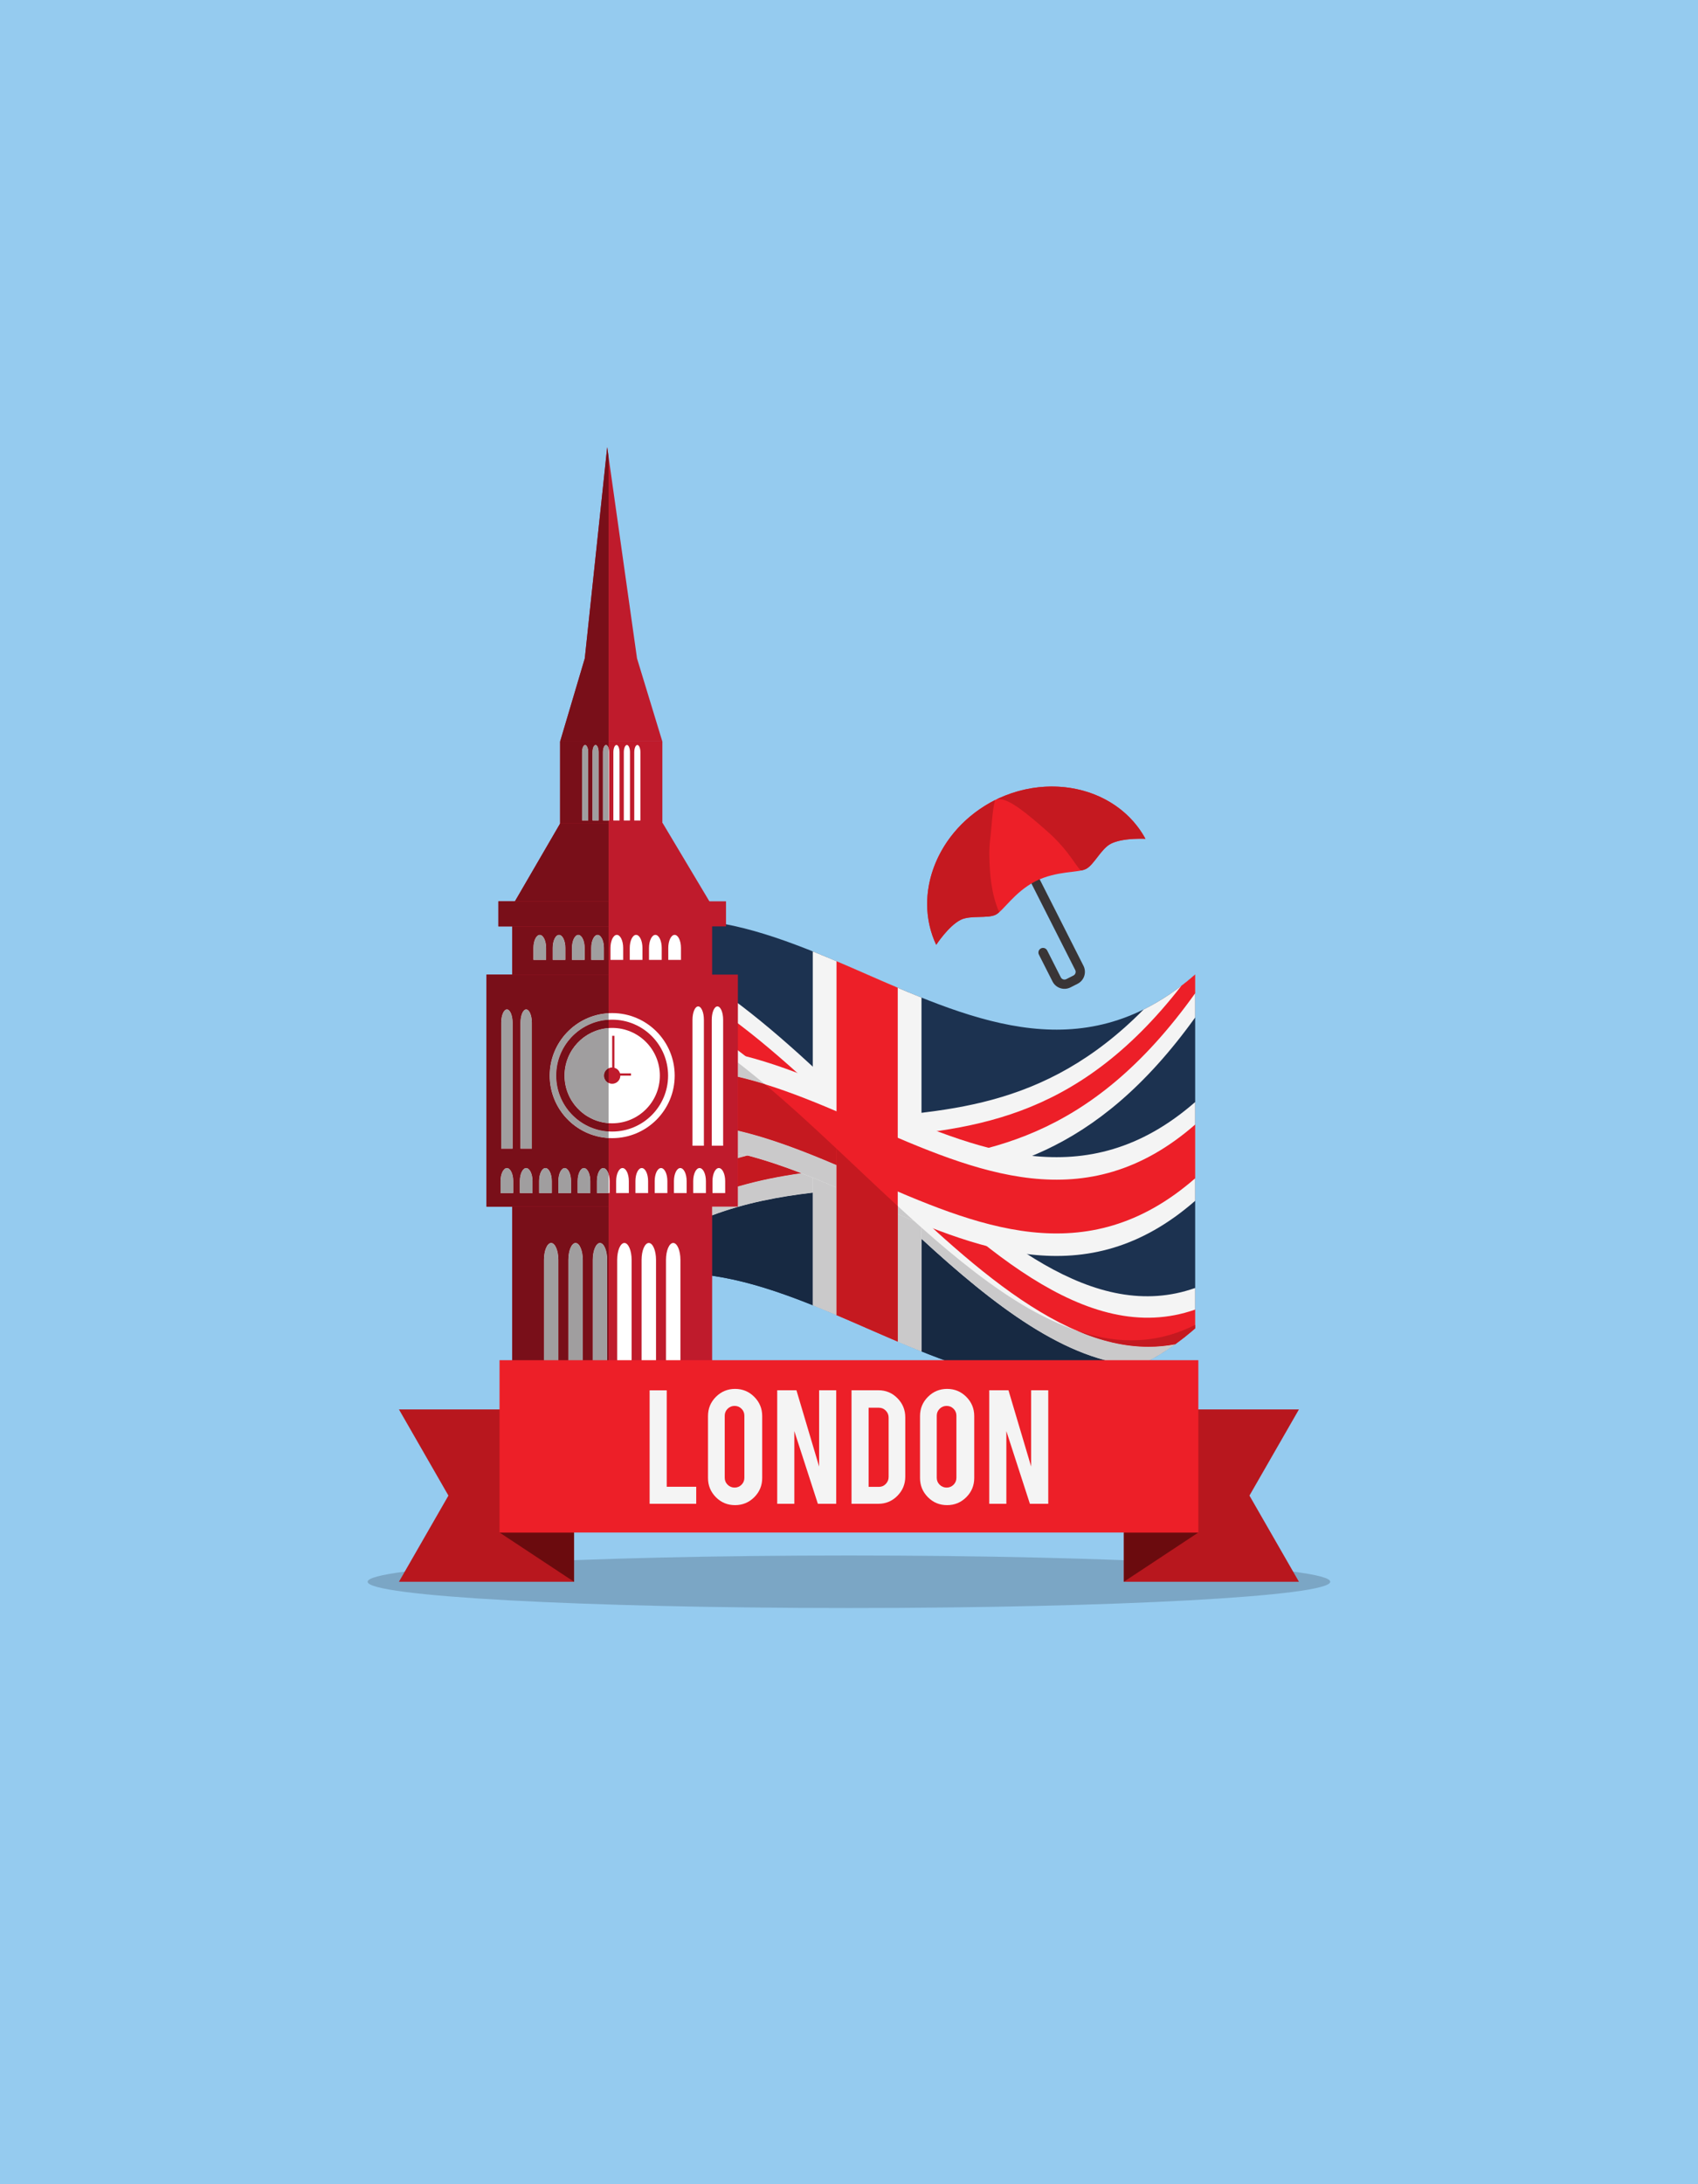 <svg xmlns="http://www.w3.org/2000/svg" xmlns:xlink="http://www.w3.org/1999/xlink" width="1344" viewBox="0 0 1008 1296" height="1728" preserveAspectRatio="xMidYMid meet"><defs><clipPath id="48ff882ab4"><path d="M 102.336 208.105 L 905.586 208.105 L 905.586 1011.352 L 102.336 1011.352 Z M 102.336 208.105 " clip-rule="nonzero"></path></clipPath></defs><rect x="-100.8" width="1209.6" fill="#ffffff" y="-129.6" height="1555.2" fill-opacity="1"></rect><rect x="-100.8" width="1209.6" fill="#95cbef" y="-129.6" height="1555.2" fill-opacity="1"></rect><g clip-path="url(#48ff882ab4)"><path fill="#95cbef" d="M 905.586 1011.352 L 102.344 1011.352 L 102.344 208.109 L 905.586 208.109 L 905.586 1011.352 M 503.965 922.953 C 346.156 922.953 218.23 929.93 218.23 938.539 C 218.23 947.145 346.156 954.125 503.965 954.125 C 661.766 954.125 789.691 947.145 789.691 938.539 C 789.691 929.93 661.766 922.953 503.965 922.953 M 361.27 853.699 L 422.754 853.699 L 422.754 756.965 C 442.664 759.844 462.582 766.492 482.492 774.469 C 487.191 776.348 491.891 778.312 496.586 780.305 C 497.051 780.504 497.508 780.695 497.965 780.895 C 514.324 787.875 530.676 795.328 547.031 801.875 C 573.574 812.508 600.109 820.789 626.645 820.898 C 626.832 820.898 627.016 820.898 627.199 820.898 C 627.348 820.898 627.5 820.898 627.656 820.898 C 650.984 820.816 674.301 814.367 697.637 797.609 C 699.043 796.598 700.445 795.551 701.855 794.465 C 701.871 794.457 701.887 794.445 701.898 794.43 C 704.402 792.496 706.91 790.438 709.414 788.254 C 709.449 788.223 709.473 788.199 709.5 788.172 C 709.5 787.484 709.5 786.805 709.5 786.121 C 709.5 783.094 709.5 780.07 709.5 777.043 C 709.5 772.77 709.5 768.496 709.5 764.227 C 709.5 746.98 709.5 729.742 709.5 712.504 C 709.5 708.047 709.5 703.598 709.5 699.148 C 709.5 688.512 709.5 677.879 709.5 667.254 C 709.5 662.797 709.5 658.348 709.5 653.898 C 709.5 637.176 709.5 620.445 709.5 603.727 C 709.5 598.934 709.5 594.145 709.5 589.352 C 709.5 585.645 709.5 581.934 709.5 578.223 C 709.48 578.25 709.441 578.273 709.418 578.305 C 700.902 585.727 692.395 591.688 683.879 596.383 C 683.863 596.383 683.852 596.391 683.844 596.398 C 683.828 596.41 683.812 596.418 683.793 596.426 C 683.754 596.441 683.727 596.465 683.688 596.484 C 682.094 597.355 680.5 598.191 678.906 598.973 C 661.668 607.488 644.438 610.949 627.199 610.949 C 600.48 610.949 573.75 602.633 547.031 591.926 C 531.57 585.734 516.102 578.73 500.645 572.09 C 499.293 571.508 497.934 570.93 496.586 570.355 C 493.707 569.129 490.828 567.922 487.945 566.738 C 487.906 566.727 487.879 566.711 487.84 566.695 C 487.816 566.68 487.789 566.672 487.758 566.66 C 468.832 558.875 449.91 552.09 430.984 548.41 L 430.984 534.801 L 421.117 534.801 L 393.379 488.363 L 393.207 488.363 L 393.207 439.852 L 332.496 439.852 L 332.496 488.668 L 306.367 533.621 L 305.676 534.801 L 295.852 534.801 L 295.852 549.688 L 304.078 549.688 L 304.078 578.281 L 288.797 578.281 L 288.797 715.98 L 304.078 715.98 L 304.078 853.699 L 361.27 853.699 M 553.301 517.742 C 548.875 531.855 549.371 547 555.766 560.637 C 555.766 560.637 563.016 549.48 570.223 545.828 C 576.066 542.859 586.266 545.184 591.098 542.742 C 595.816 540.352 601.984 529.461 614.699 522.891 C 625.703 517.422 636.43 517.742 642.223 516.418 C 642.238 516.418 642.254 516.418 642.27 516.414 C 642.688 516.316 643.078 516.215 643.449 516.094 L 643.457 516.094 C 643.465 516.086 643.469 516.086 643.484 516.082 C 643.922 515.941 644.312 515.785 644.66 515.609 C 649.492 513.156 653.648 503.574 659.5 500.605 C 664.59 498.031 672.715 497.648 677.047 497.648 C 678.848 497.648 679.992 497.715 679.992 497.715 C 678.539 495.051 676.891 492.539 675.082 490.195 C 663.367 475.035 644.555 466.691 624.461 466.691 C 613.977 466.691 603.137 468.965 592.766 473.73 L 592.766 473.699 C 592.082 474.027 591.395 474.359 590.715 474.703 C 590.805 474.652 590.898 474.609 590.996 474.57 C 590.898 474.617 590.797 474.668 590.699 474.719 C 590.699 474.711 590.699 474.711 590.699 474.711 L 590.375 474.883 L 590.051 475.043 C 589.367 475.391 588.68 475.746 588.016 476.113 L 588.035 476.129 C 570.672 485.758 558.551 501.02 553.309 517.711 C 553.309 517.727 553.301 517.734 553.301 517.742 M 361.27 439.852 L 393.156 439.852 L 378.16 390.668 L 361.27 271.109 L 361.27 271.094 L 360.457 265.336 L 347.152 390.668 L 332.551 439.852 L 361.27 439.852 " fill-opacity="1" fill-rule="nonzero"></path></g><path fill="#7ba6c5" d="M 503.965 954.125 C 346.156 954.125 218.23 947.145 218.23 938.539 C 218.23 929.93 346.156 922.953 503.965 922.953 C 661.766 922.953 789.691 929.93 789.691 938.539 C 789.691 947.145 661.766 954.125 503.965 954.125 " fill-opacity="1" fill-rule="nonzero"></path><path fill="#1c3250" d="M 709.5 788.172 C 644.594 844.859 579.676 816.516 514.766 788.172 C 449.852 759.828 384.934 731.492 320.02 788.172 C 320.02 718.188 320.02 648.207 320.02 578.223 C 384.934 521.535 449.852 549.879 514.766 578.223 C 579.676 606.566 644.594 634.91 709.5 578.223 C 709.5 648.207 709.5 718.188 709.5 788.172 " fill-opacity="1" fill-rule="nonzero"></path><path fill="#f4f4f4" d="M 678.906 598.973 C 689.105 593.941 699.301 587.137 709.5 578.223 C 709.5 586.723 709.5 595.223 709.5 603.727 C 590.871 768.801 472.246 649.906 353.625 765.988 C 342.422 771.148 331.223 778.395 320.02 788.172 C 320.02 780.195 320.02 772.203 320.02 764.227 C 439.652 597.762 559.281 720.066 678.906 598.973 " fill-opacity="1" fill-rule="nonzero"></path><path fill="#f4f4f4" d="M 350.621 557.473 C 340.422 562.512 330.227 569.316 320.02 578.223 C 320.02 586.723 320.02 595.223 320.02 603.727 C 438.648 561.617 557.281 803.477 675.902 810.355 C 687.113 805.195 698.305 797.949 709.5 788.172 C 709.5 780.195 709.5 772.203 709.5 764.227 C 589.875 806.688 470.254 560.379 350.621 557.473 " fill-opacity="1" fill-rule="nonzero"></path><path fill="#ed1f28" d="M 328.188 571.543 C 325.457 573.625 322.75 575.844 320.02 578.223 C 320.02 581.934 320.02 585.645 320.02 589.352 C 384.934 566.844 449.852 629.367 514.766 691.887 C 575.723 750.594 636.68 809.305 697.637 797.609 C 701.598 794.77 705.547 791.625 709.5 788.172 C 709.5 784.469 709.5 780.754 709.5 777.043 C 644.594 799.891 579.676 737.695 514.762 675.512 C 452.566 615.922 390.375 556.344 328.188 571.543 " fill-opacity="1" fill-rule="nonzero"></path><path fill="#ed1f28" d="M 701.348 584.906 C 704.062 582.828 706.785 580.598 709.5 578.223 C 709.5 581.934 709.5 585.645 709.5 589.352 C 583.633 765.547 457.762 622.031 331.895 778.734 C 327.945 781.574 323.977 784.719 320.02 788.172 C 320.02 784.469 320.02 780.754 320.02 777.043 C 447.129 599.777 574.238 748.516 701.348 584.906 " fill-opacity="1" fill-rule="nonzero"></path><path fill="#f4f4f4" d="M 547.031 801.875 C 525.527 793.262 504.008 783.086 482.492 774.469 C 482.492 704.488 482.492 634.504 482.492 564.52 C 504.008 573.137 525.527 583.305 547.031 591.926 C 547.031 661.91 547.031 731.895 547.031 801.875 " fill-opacity="1" fill-rule="nonzero"></path><path fill="#f4f4f4" d="M 709.5 712.504 C 644.594 769.184 579.676 740.848 514.766 712.504 C 449.852 684.16 384.934 655.816 320.02 712.504 C 320.02 692.965 320.02 673.43 320.02 653.898 C 384.934 597.207 449.852 625.555 514.766 653.898 C 579.676 682.234 644.594 710.578 709.5 653.898 C 709.5 673.43 709.5 692.965 709.5 712.504 " fill-opacity="1" fill-rule="nonzero"></path><path fill="#ed1f28" d="M 709.5 699.148 C 644.594 755.836 579.676 727.492 514.766 699.148 C 449.852 670.805 384.934 642.457 320.02 699.148 C 320.02 688.512 320.02 677.879 320.02 667.254 C 384.934 610.566 449.852 638.91 514.766 667.254 C 579.684 695.59 644.594 723.934 709.5 667.254 C 709.5 677.879 709.5 688.512 709.5 699.148 " fill-opacity="1" fill-rule="nonzero"></path><path fill="#ed1f28" d="M 532.934 796.039 C 520.82 790.887 508.703 785.457 496.586 780.305 C 496.586 710.32 496.586 640.34 496.586 570.355 C 508.703 575.508 520.82 580.938 532.934 586.094 C 532.934 656.074 532.934 726.059 532.934 796.039 " fill-opacity="1" fill-rule="nonzero"></path><path fill="#7ba6c5" d="M 627.199 820.898 C 627.016 820.898 626.832 820.898 626.645 820.898 C 626.832 820.898 627.016 820.898 627.199 820.898 M 627.656 820.898 C 650.984 820.816 674.309 814.367 697.637 797.609 C 674.301 814.367 650.984 820.816 627.656 820.898 M 701.855 794.465 C 701.871 794.449 701.887 794.445 701.898 794.43 C 701.887 794.445 701.871 794.457 701.855 794.465 M 701.898 794.43 C 702.012 794.34 702.121 794.258 702.23 794.172 C 704.629 792.312 707.02 790.332 709.414 788.254 C 706.91 790.438 704.402 792.496 701.898 794.43 " fill-opacity="1" fill-rule="nonzero"></path><path fill="#172942" d="M 627.199 820.898 C 627.016 820.898 626.832 820.898 626.645 820.898 C 600.109 820.781 573.566 812.508 547.031 801.875 C 547.031 779.609 547.031 757.348 547.031 735.086 C 589.992 774.555 632.949 807.867 675.902 810.355 C 683.148 807.02 690.387 802.812 697.629 797.609 C 697.637 797.609 697.637 797.609 697.637 797.609 C 674.309 814.367 650.984 820.816 627.656 820.898 C 627.5 820.898 627.348 820.898 627.199 820.898 M 702.23 794.172 C 702.691 793.816 703.141 793.461 703.59 793.102 C 705.566 791.535 707.531 789.891 709.5 788.172 C 709.473 788.199 709.449 788.223 709.414 788.254 C 707.02 790.332 704.629 792.312 702.23 794.172 " fill-opacity="1" fill-rule="nonzero"></path><path fill="#cac9ca" d="M 675.902 810.355 C 632.949 807.867 589.992 774.555 547.031 735.086 C 547.031 732.855 547.031 730.629 547.031 728.406 C 568.156 747.164 589.402 764.18 610.793 776.438 C 620.113 781.73 629.473 786.18 638.879 789.418 C 653.176 795.582 667.461 799.113 681.754 799.113 C 687.047 799.113 692.344 798.629 697.637 797.609 C 690.387 802.812 683.148 807.02 675.902 810.355 M 703.59 793.102 C 705.559 791.535 707.531 789.891 709.5 788.172 C 707.531 789.891 705.566 791.535 703.59 793.102 " fill-opacity="1" fill-rule="nonzero"></path><path fill="#c51920" d="M 681.754 799.113 C 667.461 799.113 653.176 795.582 638.879 789.418 C 649.727 793.152 660.641 795.293 671.621 795.293 C 684.152 795.293 696.785 792.504 709.5 786.121 C 709.5 786.805 709.5 787.492 709.5 788.172 C 707.531 789.891 705.559 791.535 703.59 793.102 C 703.141 793.461 702.691 793.816 702.23 794.172 C 702.121 794.258 702.012 794.34 701.898 794.43 C 701.887 794.445 701.871 794.449 701.855 794.465 C 700.445 795.551 699.043 796.598 697.637 797.609 C 692.344 798.629 687.047 799.113 681.754 799.113 " fill-opacity="1" fill-rule="nonzero"></path><path fill="#cac9ca" d="M 547.031 801.875 C 542.336 799.992 537.637 798.039 532.934 796.039 C 532.934 770.816 532.934 745.594 532.934 720.371 C 536.137 721.727 539.34 723.07 542.535 724.375 C 544.035 725.727 545.531 727.07 547.031 728.406 C 547.031 730.629 547.031 732.855 547.031 735.086 C 547.031 757.348 547.031 779.609 547.031 801.875 " fill-opacity="1" fill-rule="nonzero"></path><path fill="#cac9ca" d="M 542.535 724.375 C 539.34 723.07 536.137 721.727 532.934 720.371 C 532.934 718.789 532.934 717.219 532.934 715.641 C 536.129 718.586 539.332 721.5 542.535 724.375 " fill-opacity="1" fill-rule="nonzero"></path><path fill="#172942" d="M 482.492 774.469 C 462.574 766.492 442.672 759.836 422.754 756.965 L 422.754 721.137 C 442.664 713.691 462.582 710.016 482.492 707.676 C 482.492 729.941 482.492 752.203 482.492 774.469 " fill-opacity="1" fill-rule="nonzero"></path><path fill="#cac9ca" d="M 422.754 721.137 L 422.754 715.98 L 438.039 715.98 L 438.039 703.98 C 450.566 700.312 463.09 697.887 475.613 696.098 C 477.906 696.977 480.203 697.879 482.492 698.801 C 482.492 701.758 482.492 704.719 482.492 707.676 C 462.582 710.016 442.664 713.691 422.754 721.137 M 438.039 687.207 L 438.039 684.203 C 439.965 684.652 441.883 685.125 443.816 685.637 C 441.891 686.129 439.965 686.652 438.039 687.207 " fill-opacity="1" fill-rule="nonzero"></path><path fill="#c51920" d="M 438.039 703.98 L 438.039 687.207 C 439.965 686.652 441.891 686.129 443.816 685.637 C 454.41 688.418 465.016 692.035 475.613 696.098 C 463.09 697.887 450.566 700.312 438.039 703.98 " fill-opacity="1" fill-rule="nonzero"></path><path fill="#cac9ca" d="M 496.586 780.305 C 491.891 778.305 487.191 776.348 482.492 774.469 C 482.492 752.203 482.492 729.941 482.492 707.676 C 482.492 704.719 482.492 701.758 482.492 698.801 C 487.191 700.684 491.891 702.637 496.586 704.637 C 496.586 729.859 496.586 755.082 496.586 780.305 " fill-opacity="1" fill-rule="nonzero"></path><path fill="#cac9ca" d="M 496.586 704.637 C 491.891 702.637 487.191 700.684 482.492 698.801 C 480.203 697.879 477.906 696.977 475.613 696.098 C 465.016 692.035 454.41 688.418 443.816 685.637 C 441.883 685.125 439.965 684.652 438.039 684.203 L 438.039 670.848 C 457.555 675.398 477.074 682.98 496.586 691.281 C 496.586 695.73 496.586 700.18 496.586 704.637 M 453.961 643.285 C 448.656 641.648 443.352 640.188 438.039 638.945 L 438.039 630.477 C 441.305 633 444.574 635.598 447.844 638.262 C 449.887 639.906 451.926 641.59 453.961 643.285 " fill-opacity="1" fill-rule="nonzero"></path><path fill="#c51920" d="M 496.586 691.281 C 477.074 682.98 457.555 675.398 438.039 670.848 L 438.039 638.945 C 443.352 640.188 448.656 641.648 453.961 643.285 C 468.117 655.105 482.32 668.184 496.586 681.57 C 496.586 684.801 496.586 688.039 496.586 691.281 " fill-opacity="1" fill-rule="nonzero"></path><path fill="#c51920" d="M 532.934 796.039 C 526.883 793.461 520.824 790.82 514.766 788.172 C 508.711 785.531 502.645 782.879 496.586 780.305 C 496.586 755.082 496.586 729.859 496.586 704.637 C 496.586 700.18 496.586 695.73 496.586 691.281 C 496.586 688.039 496.586 684.801 496.586 681.57 C 508.664 692.898 520.781 704.445 532.934 715.641 C 532.934 717.219 532.934 718.789 532.934 720.371 C 532.934 745.594 532.934 770.816 532.934 796.039 " fill-opacity="1" fill-rule="nonzero"></path><path fill="#bf1b2c" d="M 304.078 586.73 L 422.754 586.73 L 422.754 537.547 L 304.078 537.547 Z M 304.078 586.73 " fill-opacity="1" fill-rule="nonzero"></path><path fill="#bf1b2c" d="M 304.078 853.699 L 422.754 853.699 L 422.754 714.805 L 304.078 714.805 Z M 304.078 853.699 " fill-opacity="1" fill-rule="nonzero"></path><path fill="#bf1b2c" d="M 288.797 715.98 L 438.043 715.98 L 438.043 578.281 L 288.797 578.281 Z M 288.797 715.98 " fill-opacity="1" fill-rule="nonzero"></path><path fill="#bf1b2c" d="M 332.496 489.035 L 393.207 489.035 L 393.207 439.852 L 332.496 439.852 Z M 332.496 489.035 " fill-opacity="1" fill-rule="nonzero"></path><path fill="#bf1b2c" d="M 393.379 488.363 L 332.676 488.363 L 304.078 537.547 L 422.754 537.547 L 393.379 488.363 " fill-opacity="1" fill-rule="nonzero"></path><path fill="#bf1b2c" d="M 378.16 390.668 L 360.457 265.336 L 347.152 390.668 L 332.551 439.852 L 393.156 439.852 L 378.16 390.668 " fill-opacity="1" fill-rule="nonzero"></path><path fill="#ffffff" d="M 330.086 853.699 C 329.316 852.445 328.305 851.664 327.184 851.664 C 326.07 851.664 325.059 852.445 324.293 853.699 L 330.086 853.699 " fill-opacity="1" fill-rule="nonzero"></path><path fill="#ffffff" d="M 344.578 853.699 C 343.809 852.445 342.801 851.664 341.68 851.664 C 340.555 851.664 339.547 852.445 338.785 853.699 L 344.578 853.699 " fill-opacity="1" fill-rule="nonzero"></path><path fill="#ffffff" d="M 359.062 853.699 C 358.297 852.445 357.293 851.664 356.164 851.664 C 355.051 851.664 354.039 852.445 353.277 853.699 L 359.062 853.699 " fill-opacity="1" fill-rule="nonzero"></path><path fill="#ffffff" d="M 373.555 853.699 C 372.789 852.445 371.785 851.664 370.664 851.664 C 369.543 851.664 368.531 852.445 367.77 853.699 L 373.555 853.699 " fill-opacity="1" fill-rule="nonzero"></path><path fill="#ffffff" d="M 388.051 853.699 C 387.289 852.445 386.277 851.664 385.156 851.664 C 384.035 851.664 383.023 852.445 382.266 853.699 L 388.051 853.699 " fill-opacity="1" fill-rule="nonzero"></path><path fill="#ffffff" d="M 402.543 853.699 C 401.781 852.445 400.773 851.664 399.648 851.664 C 398.527 851.664 397.516 852.445 396.758 853.699 L 402.543 853.699 " fill-opacity="1" fill-rule="nonzero"></path><path fill="#ffffff" d="M 331.473 842.262 L 331.473 747.562 C 331.473 742.012 329.555 737.52 327.184 737.52 C 324.816 737.52 322.906 742.012 322.906 747.562 L 322.906 842.262 L 331.473 842.262 " fill-opacity="1" fill-rule="nonzero"></path><path fill="#ffffff" d="M 345.973 842.262 L 345.973 747.562 C 345.973 742.012 344.047 737.52 341.68 737.52 C 339.309 737.52 337.398 742.012 337.398 747.562 L 337.398 842.262 L 345.973 842.262 " fill-opacity="1" fill-rule="nonzero"></path><path fill="#ffffff" d="M 360.457 842.262 L 360.457 747.562 C 360.457 742.012 358.531 737.52 356.164 737.52 C 353.801 737.52 351.883 742.012 351.883 747.562 L 351.883 842.262 L 360.457 842.262 " fill-opacity="1" fill-rule="nonzero"></path><path fill="#ffffff" d="M 374.953 842.262 L 374.953 747.562 C 374.953 742.012 373.023 737.52 370.664 737.52 C 368.297 737.52 366.375 742.012 366.375 747.562 L 366.375 842.262 L 374.953 842.262 " fill-opacity="1" fill-rule="nonzero"></path><path fill="#ffffff" d="M 389.445 842.262 L 389.445 747.562 C 389.445 742.012 387.527 737.52 385.156 737.52 C 382.789 737.52 380.863 742.012 380.863 747.562 L 380.863 842.262 L 389.445 842.262 " fill-opacity="1" fill-rule="nonzero"></path><path fill="#ffffff" d="M 403.93 842.262 L 403.93 747.562 C 403.93 742.012 402.02 737.52 399.648 737.52 C 397.281 737.52 395.355 742.012 395.355 747.562 L 395.355 842.262 L 403.93 842.262 " fill-opacity="1" fill-rule="nonzero"></path><path fill="#ffffff" d="M 304.684 707.922 L 304.684 700.809 C 304.684 696.527 303.004 693.066 300.922 693.066 C 298.84 693.066 297.145 696.527 297.145 700.809 L 297.145 707.922 L 304.684 707.922 " fill-opacity="1" fill-rule="nonzero"></path><path fill="#ffffff" d="M 316.129 707.922 L 316.129 700.809 C 316.129 696.527 314.434 693.066 312.359 693.066 C 310.27 693.066 308.59 696.527 308.59 700.809 L 308.59 707.922 L 316.129 707.922 " fill-opacity="1" fill-rule="nonzero"></path><path fill="#ffffff" d="M 327.57 707.922 L 327.57 700.809 C 327.57 696.527 325.871 693.066 323.789 693.066 C 321.715 693.066 320.02 696.527 320.02 700.809 L 320.02 707.922 L 327.57 707.922 " fill-opacity="1" fill-rule="nonzero"></path><path fill="#ffffff" d="M 339 707.922 L 339 700.809 C 339 696.527 337.309 693.066 335.227 693.066 C 333.148 693.066 331.457 696.527 331.457 700.809 L 331.457 707.922 L 339 707.922 " fill-opacity="1" fill-rule="nonzero"></path><path fill="#ffffff" d="M 350.438 707.922 L 350.438 700.809 C 350.438 696.527 348.746 693.066 346.668 693.066 C 344.586 693.066 342.895 696.527 342.895 700.809 L 342.895 707.922 L 350.438 707.922 " fill-opacity="1" fill-rule="nonzero"></path><path fill="#ffffff" d="M 361.875 707.922 L 361.875 700.809 C 361.875 696.527 360.184 693.066 358.105 693.066 C 356.023 693.066 354.332 696.527 354.332 700.809 L 354.332 707.922 L 361.875 707.922 " fill-opacity="1" fill-rule="nonzero"></path><path fill="#ffffff" d="M 373.305 707.922 L 373.305 700.809 C 373.305 696.527 371.625 693.066 369.543 693.066 C 367.461 693.066 365.77 696.527 365.77 700.809 L 365.77 707.922 L 373.305 707.922 " fill-opacity="1" fill-rule="nonzero"></path><path fill="#ffffff" d="M 384.742 707.922 L 384.742 700.809 C 384.742 696.527 383.062 693.066 380.973 693.066 C 378.891 693.066 377.211 696.527 377.211 700.809 L 377.211 707.922 L 384.742 707.922 " fill-opacity="1" fill-rule="nonzero"></path><path fill="#ffffff" d="M 396.18 707.922 L 396.18 700.809 C 396.18 696.527 394.492 693.066 392.418 693.066 C 390.328 693.066 388.648 696.527 388.648 700.809 L 388.648 707.922 L 396.18 707.922 " fill-opacity="1" fill-rule="nonzero"></path><path fill="#ffffff" d="M 407.621 707.922 L 407.621 700.809 C 407.621 696.527 405.938 693.066 403.848 693.066 C 401.773 693.066 400.078 696.527 400.078 700.809 L 400.078 707.922 L 407.621 707.922 " fill-opacity="1" fill-rule="nonzero"></path><path fill="#ffffff" d="M 419.059 707.922 L 419.059 700.809 C 419.059 696.527 417.375 693.066 415.285 693.066 C 413.207 693.066 411.516 696.527 411.516 700.809 L 411.516 707.922 L 419.059 707.922 " fill-opacity="1" fill-rule="nonzero"></path><path fill="#ffffff" d="M 430.496 707.922 L 430.496 700.809 C 430.496 696.527 428.805 693.066 426.727 693.066 C 424.645 693.066 422.961 696.527 422.961 700.809 L 422.961 707.922 L 430.496 707.922 " fill-opacity="1" fill-rule="nonzero"></path><path fill="#ffffff" d="M 324.195 569.566 L 324.195 562.461 C 324.195 558.18 322.512 554.711 320.426 554.711 C 318.352 554.711 316.656 558.18 316.656 562.461 L 316.656 569.566 L 324.195 569.566 " fill-opacity="1" fill-rule="nonzero"></path><path fill="#ffffff" d="M 335.633 569.566 L 335.633 562.461 C 335.633 558.18 333.945 554.711 331.871 554.711 C 329.781 554.711 328.102 558.18 328.102 562.461 L 328.102 569.566 L 335.633 569.566 " fill-opacity="1" fill-rule="nonzero"></path><path fill="#ffffff" d="M 347.07 569.566 L 347.07 562.461 C 347.07 558.18 345.383 554.711 343.301 554.711 C 341.219 554.711 339.531 558.18 339.531 562.461 L 339.531 569.566 L 347.07 569.566 " fill-opacity="1" fill-rule="nonzero"></path><path fill="#ffffff" d="M 358.512 569.566 L 358.512 562.461 C 358.512 558.18 356.82 554.711 354.738 554.711 C 352.66 554.711 350.969 558.18 350.969 562.461 L 350.969 569.566 L 358.512 569.566 " fill-opacity="1" fill-rule="nonzero"></path><path fill="#ffffff" d="M 369.941 569.566 L 369.941 562.461 C 369.941 558.18 368.258 554.711 366.176 554.711 C 364.098 554.711 362.406 558.18 362.406 562.461 L 362.406 569.566 L 369.941 569.566 " fill-opacity="1" fill-rule="nonzero"></path><path fill="#ffffff" d="M 381.387 569.566 L 381.387 562.461 C 381.387 558.18 379.695 554.711 377.613 554.711 C 375.535 554.711 373.844 558.18 373.844 562.461 L 373.844 569.566 L 381.387 569.566 " fill-opacity="1" fill-rule="nonzero"></path><path fill="#ffffff" d="M 392.824 569.566 L 392.824 562.461 C 392.824 558.18 391.133 554.711 389.055 554.711 C 386.973 554.711 385.273 558.18 385.273 562.461 L 385.273 569.566 L 392.824 569.566 " fill-opacity="1" fill-rule="nonzero"></path><path fill="#ffffff" d="M 404.254 569.566 L 404.254 562.461 C 404.254 558.18 402.57 554.711 400.484 554.711 C 398.41 554.711 396.715 558.18 396.715 562.461 L 396.715 569.566 L 404.254 569.566 " fill-opacity="1" fill-rule="nonzero"></path><path fill="#bf1b2c" d="M 295.852 549.688 L 430.984 549.688 L 430.984 534.801 L 295.852 534.801 Z M 295.852 549.688 " fill-opacity="1" fill-rule="nonzero"></path><path fill="#ffffff" d="M 304.301 681.578 L 304.301 606.848 C 304.301 602.469 302.789 598.922 300.922 598.922 C 299.055 598.922 297.535 602.469 297.535 606.848 L 297.535 681.578 L 304.301 681.578 " fill-opacity="1" fill-rule="nonzero"></path><path fill="#ffffff" d="M 315.738 681.578 L 315.738 606.848 C 315.738 602.469 314.219 598.922 312.359 598.922 C 310.492 598.922 308.973 602.469 308.973 606.848 L 308.973 681.578 L 315.738 681.578 " fill-opacity="1" fill-rule="nonzero"></path><path fill="#ffffff" d="M 417.855 679.82 L 417.855 605.082 C 417.855 600.699 416.336 597.156 414.469 597.156 C 412.602 597.156 411.086 600.699 411.086 605.082 L 411.086 679.82 L 417.855 679.82 " fill-opacity="1" fill-rule="nonzero"></path><path fill="#ffffff" d="M 429.285 679.82 L 429.285 605.082 C 429.285 600.699 427.773 597.156 425.898 597.156 C 424.039 597.156 422.52 600.699 422.52 605.082 L 422.52 679.82 L 429.285 679.82 " fill-opacity="1" fill-rule="nonzero"></path><path fill="#ffffff" d="M 400.527 638.223 C 400.527 658.715 383.91 675.332 363.418 675.332 C 342.926 675.332 326.312 658.715 326.312 638.223 C 326.312 617.73 342.926 601.113 363.418 601.113 C 383.91 601.113 400.527 617.73 400.527 638.223 " fill-opacity="1" fill-rule="nonzero"></path><path fill="#bf1b2c" d="M 396.602 638.223 C 396.602 656.555 381.746 671.414 363.418 671.414 C 345.086 671.414 330.227 656.555 330.227 638.223 C 330.227 619.895 345.086 605.031 363.418 605.031 C 381.746 605.031 396.602 619.895 396.602 638.223 " fill-opacity="1" fill-rule="nonzero"></path><path fill="#ffffff" d="M 391.719 638.223 C 391.719 653.852 379.047 666.523 363.418 666.523 C 347.789 666.523 335.117 653.852 335.117 638.223 C 335.117 622.594 347.789 609.922 363.418 609.922 C 379.047 609.922 391.719 622.594 391.719 638.223 " fill-opacity="1" fill-rule="nonzero"></path><path fill="#bf1b2c" d="M 368.258 638.223 C 368.258 640.902 366.09 643.062 363.418 643.062 C 360.738 643.062 358.578 640.902 358.578 638.223 C 358.578 635.551 360.738 633.383 363.418 633.383 C 366.09 633.383 368.258 635.551 368.258 638.223 " fill-opacity="1" fill-rule="nonzero"></path><path fill="#bf1b2c" d="M 364.73 635.758 L 363.418 635.758 L 363.418 614.609 L 364.73 614.609 L 364.73 635.758 " fill-opacity="1" fill-rule="nonzero"></path><path fill="#bf1b2c" d="M 364.488 638.223 L 364.488 636.91 L 374.59 636.91 L 374.59 638.223 L 364.488 638.223 " fill-opacity="1" fill-rule="nonzero"></path><path fill="#ffffff" d="M 349.191 486.852 L 349.191 446.332 C 349.191 443.961 348.363 442.035 347.344 442.035 C 346.336 442.035 345.516 443.961 345.516 446.332 L 345.516 486.852 L 349.191 486.852 " fill-opacity="1" fill-rule="nonzero"></path><path fill="#ffffff" d="M 355.383 486.852 L 355.383 446.332 C 355.383 443.961 354.57 442.035 353.551 442.035 C 352.531 442.035 351.723 443.961 351.723 446.332 L 351.723 486.852 L 355.383 486.852 " fill-opacity="1" fill-rule="nonzero"></path><path fill="#ffffff" d="M 361.586 486.852 L 361.586 446.332 C 361.586 443.961 360.77 442.035 359.75 442.035 C 358.738 442.035 357.914 443.961 357.914 446.332 L 357.914 486.852 L 361.586 486.852 " fill-opacity="1" fill-rule="nonzero"></path><path fill="#ffffff" d="M 367.785 486.852 L 367.785 446.332 C 367.785 443.961 366.965 442.035 365.957 442.035 C 364.945 442.035 364.117 443.961 364.117 446.332 L 364.117 486.852 L 367.785 486.852 " fill-opacity="1" fill-rule="nonzero"></path><path fill="#ffffff" d="M 373.984 486.852 L 373.984 446.332 C 373.984 443.961 373.164 442.035 372.156 442.035 C 371.137 442.035 370.316 443.961 370.316 446.332 L 370.316 486.852 L 373.984 486.852 " fill-opacity="1" fill-rule="nonzero"></path><path fill="#ffffff" d="M 380.184 486.852 L 380.184 446.332 C 380.184 443.961 379.363 442.035 378.352 442.035 C 377.344 442.035 376.523 443.961 376.523 446.332 L 376.523 486.852 L 380.184 486.852 " fill-opacity="1" fill-rule="nonzero"></path><path fill="#790f19" d="M 361.27 578.281 L 304.078 578.281 L 304.078 549.688 L 361.27 549.688 L 361.27 578.281 M 354.738 554.711 C 352.66 554.711 350.969 558.18 350.969 562.461 L 350.969 569.566 L 358.512 569.566 L 358.512 562.461 C 358.512 558.18 356.82 554.711 354.738 554.711 M 343.301 554.711 C 341.219 554.711 339.531 558.18 339.531 562.461 L 339.531 569.566 L 347.07 569.566 L 347.07 562.461 C 347.07 558.18 345.383 554.711 343.301 554.711 M 331.871 554.711 C 329.781 554.711 328.102 558.18 328.102 562.461 L 328.102 569.566 L 335.633 569.566 L 335.633 562.461 C 335.633 558.18 333.945 554.711 331.871 554.711 M 320.426 554.711 C 318.352 554.711 316.656 558.18 316.656 562.461 L 316.656 569.566 L 324.195 569.566 L 324.195 562.461 C 324.195 558.18 322.512 554.711 320.426 554.711 " fill-opacity="1" fill-rule="nonzero"></path><path fill="#790f19" d="M 361.27 853.699 L 359.062 853.699 C 358.297 852.445 357.293 851.664 356.164 851.664 C 355.051 851.664 354.039 852.445 353.277 853.699 L 344.578 853.699 C 343.809 852.445 342.801 851.664 341.68 851.664 C 340.555 851.664 339.547 852.445 338.785 853.699 L 330.086 853.699 C 329.316 852.445 328.305 851.664 327.184 851.664 C 326.07 851.664 325.059 852.445 324.293 853.699 L 304.078 853.699 L 304.078 715.98 L 361.27 715.98 L 361.27 853.699 M 356.164 737.52 C 353.801 737.52 351.883 742.012 351.883 747.562 L 351.883 842.262 L 360.457 842.262 L 360.457 747.562 C 360.457 742.012 358.531 737.52 356.164 737.52 M 341.68 737.52 C 339.309 737.52 337.398 742.012 337.398 747.562 L 337.398 842.262 L 345.973 842.262 L 345.973 747.562 C 345.973 742.012 344.047 737.52 341.68 737.52 M 327.184 737.52 C 324.816 737.52 322.906 742.012 322.906 747.562 L 322.906 842.262 L 331.473 842.262 L 331.473 747.562 C 331.473 742.012 329.555 737.52 327.184 737.52 " fill-opacity="1" fill-rule="nonzero"></path><path fill="#790f19" d="M 361.27 715.98 L 288.797 715.98 L 288.797 578.281 L 361.27 578.281 L 361.27 601.18 C 341.773 602.285 326.312 618.453 326.312 638.223 C 326.312 658 341.773 674.16 361.27 675.273 L 361.27 696.609 C 360.605 694.477 359.434 693.066 358.105 693.066 C 356.023 693.066 354.332 696.527 354.332 700.809 L 354.332 707.922 L 361.27 707.922 L 361.27 715.98 M 346.668 693.066 C 344.586 693.066 342.895 696.527 342.895 700.809 L 342.895 707.922 L 350.438 707.922 L 350.438 700.809 C 350.438 696.527 348.746 693.066 346.668 693.066 M 335.227 693.066 C 333.148 693.066 331.457 696.527 331.457 700.809 L 331.457 707.922 L 339 707.922 L 339 700.809 C 339 696.527 337.309 693.066 335.227 693.066 M 323.789 693.066 C 321.715 693.066 320.02 696.527 320.02 700.809 L 320.02 707.922 L 327.57 707.922 L 327.57 700.809 C 327.57 696.527 325.871 693.066 323.789 693.066 M 312.359 693.066 C 310.27 693.066 308.59 696.527 308.59 700.809 L 308.59 707.922 L 316.129 707.922 L 316.129 700.809 C 316.129 696.527 314.434 693.066 312.359 693.066 M 300.922 693.066 C 298.84 693.066 297.145 696.527 297.145 700.809 L 297.145 707.922 L 304.684 707.922 L 304.684 700.809 C 304.684 696.527 303.004 693.066 300.922 693.066 M 312.359 598.922 C 310.492 598.922 308.973 602.469 308.973 606.848 L 308.973 681.578 L 315.738 681.578 L 315.738 606.848 C 315.738 602.469 314.219 598.922 312.359 598.922 M 300.922 598.922 C 299.055 598.922 297.535 602.469 297.535 606.848 L 297.535 681.578 L 304.301 681.578 L 304.301 606.848 C 304.301 602.469 302.789 598.922 300.922 598.922 " fill-opacity="1" fill-rule="nonzero"></path><path fill="#a09e9f" d="M 330.086 853.699 L 324.293 853.699 C 325.059 852.445 326.07 851.664 327.184 851.664 C 328.305 851.664 329.316 852.445 330.086 853.699 " fill-opacity="1" fill-rule="nonzero"></path><path fill="#a09e9f" d="M 344.578 853.699 L 338.785 853.699 C 339.547 852.445 340.555 851.664 341.68 851.664 C 342.801 851.664 343.809 852.445 344.578 853.699 " fill-opacity="1" fill-rule="nonzero"></path><path fill="#a09e9f" d="M 359.062 853.699 L 353.277 853.699 C 354.039 852.445 355.051 851.664 356.164 851.664 C 357.293 851.664 358.297 852.445 359.062 853.699 " fill-opacity="1" fill-rule="nonzero"></path><path fill="#a09e9f" d="M 331.473 842.262 L 322.906 842.262 L 322.906 747.562 C 322.906 742.012 324.816 737.52 327.184 737.52 C 329.555 737.52 331.473 742.012 331.473 747.562 L 331.473 842.262 " fill-opacity="1" fill-rule="nonzero"></path><path fill="#a09e9f" d="M 345.973 842.262 L 337.398 842.262 L 337.398 747.562 C 337.398 742.012 339.309 737.52 341.68 737.52 C 344.047 737.52 345.973 742.012 345.973 747.562 L 345.973 842.262 " fill-opacity="1" fill-rule="nonzero"></path><path fill="#a09e9f" d="M 360.457 842.262 L 351.883 842.262 L 351.883 747.562 C 351.883 742.012 353.801 737.52 356.164 737.52 C 358.531 737.52 360.457 742.012 360.457 747.562 L 360.457 842.262 " fill-opacity="1" fill-rule="nonzero"></path><path fill="#5d7d95" d="M 306.367 533.621 L 332.496 488.668 L 306.367 533.621 " fill-opacity="1" fill-rule="nonzero"></path><path fill="#790f19" d="M 332.496 488.668 L 332.496 439.852 L 361.27 439.852 L 361.27 443.918 C 360.945 442.781 360.383 442.035 359.75 442.035 C 358.738 442.035 357.914 443.961 357.914 446.332 L 357.914 486.852 L 361.27 486.852 L 361.27 488.363 L 332.676 488.363 L 332.496 488.668 M 353.551 442.035 C 352.531 442.035 351.723 443.961 351.723 446.332 L 351.723 486.852 L 355.383 486.852 L 355.383 446.332 C 355.383 443.961 354.57 442.035 353.551 442.035 M 347.344 442.035 C 346.336 442.035 345.516 443.961 345.516 446.332 L 345.516 486.852 L 349.191 486.852 L 349.191 446.332 C 349.191 443.961 348.363 442.035 347.344 442.035 " fill-opacity="1" fill-rule="nonzero"></path><path fill="#790f19" d="M 361.27 534.801 L 305.676 534.801 L 306.367 533.621 L 332.496 488.668 L 332.676 488.363 L 361.27 488.363 L 361.27 534.801 " fill-opacity="1" fill-rule="nonzero"></path><path fill="#a09e9f" d="M 304.684 707.922 L 297.145 707.922 L 297.145 700.809 C 297.145 696.527 298.84 693.066 300.922 693.066 C 303.004 693.066 304.684 696.527 304.684 700.809 L 304.684 707.922 " fill-opacity="1" fill-rule="nonzero"></path><path fill="#a09e9f" d="M 316.129 707.922 L 308.59 707.922 L 308.59 700.809 C 308.59 696.527 310.27 693.066 312.359 693.066 C 314.434 693.066 316.129 696.527 316.129 700.809 L 316.129 707.922 " fill-opacity="1" fill-rule="nonzero"></path><path fill="#a09e9f" d="M 327.57 707.922 L 320.02 707.922 L 320.02 700.809 C 320.02 696.527 321.715 693.066 323.789 693.066 C 325.871 693.066 327.57 696.527 327.57 700.809 L 327.57 707.922 " fill-opacity="1" fill-rule="nonzero"></path><path fill="#a09e9f" d="M 339 707.922 L 331.457 707.922 L 331.457 700.809 C 331.457 696.527 333.148 693.066 335.227 693.066 C 337.309 693.066 339 696.527 339 700.809 L 339 707.922 " fill-opacity="1" fill-rule="nonzero"></path><path fill="#a09e9f" d="M 350.438 707.922 L 342.895 707.922 L 342.895 700.809 C 342.895 696.527 344.586 693.066 346.668 693.066 C 348.746 693.066 350.438 696.527 350.438 700.809 L 350.438 707.922 " fill-opacity="1" fill-rule="nonzero"></path><path fill="#a09e9f" d="M 361.27 707.922 L 354.332 707.922 L 354.332 700.809 C 354.332 696.527 356.023 693.066 358.105 693.066 C 359.434 693.066 360.605 694.477 361.27 696.609 L 361.27 707.922 " fill-opacity="1" fill-rule="nonzero"></path><path fill="#a09e9f" d="M 324.195 569.566 L 316.656 569.566 L 316.656 562.461 C 316.656 558.18 318.352 554.711 320.426 554.711 C 322.512 554.711 324.195 558.18 324.195 562.461 L 324.195 569.566 " fill-opacity="1" fill-rule="nonzero"></path><path fill="#a09e9f" d="M 335.633 569.566 L 328.102 569.566 L 328.102 562.461 C 328.102 558.18 329.781 554.711 331.871 554.711 C 333.945 554.711 335.633 558.18 335.633 562.461 L 335.633 569.566 " fill-opacity="1" fill-rule="nonzero"></path><path fill="#a09e9f" d="M 347.07 569.566 L 339.531 569.566 L 339.531 562.461 C 339.531 558.18 341.219 554.711 343.301 554.711 C 345.383 554.711 347.07 558.18 347.07 562.461 L 347.07 569.566 " fill-opacity="1" fill-rule="nonzero"></path><path fill="#a09e9f" d="M 358.512 569.566 L 350.969 569.566 L 350.969 562.461 C 350.969 558.18 352.66 554.711 354.738 554.711 C 356.82 554.711 358.512 558.18 358.512 562.461 L 358.512 569.566 " fill-opacity="1" fill-rule="nonzero"></path><path fill="#790f19" d="M 361.27 549.688 L 295.852 549.688 L 295.852 534.801 L 361.27 534.801 L 361.27 549.688 " fill-opacity="1" fill-rule="nonzero"></path><path fill="#a09e9f" d="M 304.301 681.578 L 297.535 681.578 L 297.535 606.848 C 297.535 602.469 299.055 598.922 300.922 598.922 C 302.789 598.922 304.301 602.469 304.301 606.848 L 304.301 681.578 " fill-opacity="1" fill-rule="nonzero"></path><path fill="#a09e9f" d="M 315.738 681.578 L 308.973 681.578 L 308.973 606.848 C 308.973 602.469 310.492 598.922 312.359 598.922 C 314.219 598.922 315.738 602.469 315.738 606.848 L 315.738 681.578 " fill-opacity="1" fill-rule="nonzero"></path><path fill="#a09e9f" d="M 361.27 675.273 C 341.773 674.16 326.312 658 326.312 638.223 C 326.312 618.453 341.773 602.285 361.27 601.18 L 361.27 605.105 C 343.941 606.203 330.227 620.617 330.227 638.223 C 330.227 655.836 343.941 670.242 361.27 671.348 L 361.27 675.273 " fill-opacity="1" fill-rule="nonzero"></path><path fill="#790f19" d="M 361.27 671.348 C 343.941 670.242 330.227 655.836 330.227 638.223 C 330.227 620.617 343.941 606.203 361.27 605.105 L 361.27 610.004 C 346.645 611.098 335.117 623.316 335.117 638.223 C 335.117 653.129 346.645 665.348 361.27 666.441 L 361.27 671.348 " fill-opacity="1" fill-rule="nonzero"></path><path fill="#a09e9f" d="M 361.27 666.441 C 346.645 665.348 335.117 653.129 335.117 638.223 C 335.117 623.316 346.645 611.098 361.27 610.004 L 361.27 633.883 C 359.676 634.672 358.578 636.32 358.578 638.223 C 358.578 640.129 359.676 641.781 361.27 642.57 L 361.27 666.441 " fill-opacity="1" fill-rule="nonzero"></path><path fill="#790f19" d="M 361.27 642.57 C 359.676 641.781 358.578 640.129 358.578 638.223 C 358.578 636.32 359.676 634.672 361.27 633.883 L 361.27 642.57 " fill-opacity="1" fill-rule="nonzero"></path><path fill="#a09e9f" d="M 349.191 486.852 L 345.516 486.852 L 345.516 446.332 C 345.516 443.961 346.336 442.035 347.344 442.035 C 348.363 442.035 349.191 443.961 349.191 446.332 L 349.191 486.852 " fill-opacity="1" fill-rule="nonzero"></path><path fill="#a09e9f" d="M 355.383 486.852 L 351.723 486.852 L 351.723 446.332 C 351.723 443.961 352.531 442.035 353.551 442.035 C 354.57 442.035 355.383 443.961 355.383 446.332 L 355.383 486.852 " fill-opacity="1" fill-rule="nonzero"></path><path fill="#a09e9f" d="M 361.27 486.852 L 357.914 486.852 L 357.914 446.332 C 357.914 443.961 358.738 442.035 359.75 442.035 C 360.383 442.035 360.945 442.781 361.27 443.918 L 361.27 486.852 " fill-opacity="1" fill-rule="nonzero"></path><path fill="#5d7d95" d="M 361.27 271.109 L 360.457 265.336 L 361.27 271.094 L 361.27 271.109 " fill-opacity="1" fill-rule="nonzero"></path><path fill="#790f19" d="M 361.27 439.852 L 332.551 439.852 L 347.152 390.668 L 360.457 265.336 L 361.27 271.109 L 361.27 439.852 " fill-opacity="1" fill-rule="nonzero"></path><path fill="#b8171e" d="M 340.762 836.285 L 236.832 836.285 L 266.203 887.414 L 236.832 938.539 L 340.762 938.539 L 340.762 836.285 " fill-opacity="1" fill-rule="nonzero"></path><path fill="#6b0b0e" d="M 296.547 909.324 L 340.762 938.539 L 340.762 909.324 Z M 296.547 909.324 " fill-opacity="1" fill-rule="nonzero"></path><path fill="#b8171e" d="M 667.164 836.285 L 771.098 836.285 L 741.727 887.414 L 771.098 938.539 L 667.164 938.539 L 667.164 836.285 " fill-opacity="1" fill-rule="nonzero"></path><path fill="#6b0b0e" d="M 711.383 909.324 L 667.164 938.539 L 667.164 909.324 Z M 711.383 909.324 " fill-opacity="1" fill-rule="nonzero"></path><path fill="#ed1f28" d="M 711.383 909.324 L 296.547 909.324 L 296.547 807.078 L 711.383 807.078 L 711.383 909.324 " fill-opacity="1" fill-rule="nonzero"></path><path fill="#f4f4f4" d="M 413.309 892.277 L 385.645 892.277 L 385.645 824.965 L 395.797 824.965 L 395.797 882.176 L 413.309 882.176 L 413.309 892.277 " fill-opacity="1" fill-rule="nonzero"></path><path fill="#f4f4f4" d="M 441.891 840.004 C 441.891 838.395 441.32 837.023 440.199 835.895 C 439.07 834.773 437.699 834.203 436.09 834.203 C 434.473 834.203 433.102 834.773 431.949 835.895 C 430.805 837.023 430.23 838.395 430.23 840.004 L 430.23 876.863 C 430.23 878.473 430.805 879.844 431.949 880.973 C 433.102 882.094 434.473 882.664 436.09 882.664 C 437.699 882.664 439.07 882.094 440.199 880.973 C 441.32 879.844 441.891 878.473 441.891 876.863 Z M 436.355 824.109 C 440.832 824.109 444.633 825.68 447.77 828.832 C 450.906 831.98 452.473 835.781 452.473 840.219 L 452.473 876.969 C 452.473 881.445 450.898 885.246 447.75 888.383 C 444.598 891.52 440.797 893.082 436.355 893.082 C 431.875 893.082 428.082 891.512 424.961 888.359 C 421.855 885.203 420.297 881.41 420.297 876.969 L 420.297 840.219 C 420.297 835.746 421.867 831.938 425.02 828.801 C 428.172 825.672 431.949 824.109 436.355 824.109 " fill-opacity="1" fill-rule="nonzero"></path><path fill="#f4f4f4" d="M 472.793 824.914 L 486.262 870.184 L 486.262 824.914 L 496.414 824.914 L 496.414 892.277 L 485.516 892.277 L 471.539 849.141 L 471.539 892.277 L 461.387 892.277 L 461.387 824.914 L 472.793 824.914 " fill-opacity="1" fill-rule="nonzero"></path><path fill="#f4f4f4" d="M 515.645 882.234 L 521.77 882.234 C 523.387 882.234 524.746 881.652 525.852 880.488 C 526.965 879.32 527.52 877.957 527.52 876.375 L 527.52 841.133 C 527.52 839.523 526.957 838.145 525.828 837 C 524.699 835.848 523.352 835.281 521.77 835.281 L 515.645 835.281 Z M 537.406 876.164 C 537.406 880.605 535.852 884.398 532.73 887.547 C 529.613 890.707 525.852 892.277 521.445 892.277 L 505.492 892.277 L 505.492 824.914 L 521.445 824.914 C 525.895 824.914 529.66 826.484 532.758 829.637 C 535.859 832.785 537.406 836.566 537.406 840.969 L 537.406 876.164 " fill-opacity="1" fill-rule="nonzero"></path><path fill="#f4f4f4" d="M 567.758 840.004 C 567.758 838.395 567.191 837.023 566.07 835.895 C 564.941 834.773 563.566 834.203 561.957 834.203 C 560.344 834.203 558.969 834.773 557.82 835.895 C 556.676 837.023 556.098 838.395 556.098 840.004 L 556.098 876.863 C 556.098 878.473 556.676 879.844 557.82 880.973 C 558.969 882.094 560.344 882.664 561.957 882.664 C 563.566 882.664 564.941 882.094 566.07 880.973 C 567.191 879.844 567.758 878.473 567.758 876.863 Z M 562.223 824.109 C 566.703 824.109 570.504 825.68 573.641 828.832 C 576.777 831.98 578.34 835.781 578.34 840.219 L 578.34 876.969 C 578.34 881.445 576.77 885.246 573.617 888.383 C 570.469 891.52 566.668 893.082 562.223 893.082 C 557.746 893.082 553.953 891.512 550.832 888.359 C 547.723 885.203 546.16 881.41 546.16 876.969 L 546.16 840.219 C 546.16 835.746 547.738 831.938 550.891 828.801 C 554.039 825.672 557.82 824.109 562.223 824.109 " fill-opacity="1" fill-rule="nonzero"></path><path fill="#f4f4f4" d="M 598.664 824.914 L 612.129 870.184 L 612.129 824.914 L 622.285 824.914 L 622.285 892.277 L 611.387 892.277 L 597.41 849.141 L 597.41 892.277 L 587.254 892.277 L 587.254 824.914 L 598.664 824.914 " fill-opacity="1" fill-rule="nonzero"></path><path fill="#393536" d="M 639.691 583.734 L 635.484 585.875 C 631.574 587.852 626.793 586.281 624.816 582.375 L 616.742 566.43 C 616.055 565.078 616.594 563.426 617.945 562.738 C 619.305 562.055 620.957 562.594 621.641 563.949 L 629.723 579.898 C 630.328 581.094 631.797 581.578 633 580.973 L 637.219 578.836 C 638.414 578.23 638.895 576.754 638.289 575.551 L 608.375 516.492 C 607.695 515.145 608.234 513.488 609.586 512.805 C 610.941 512.117 612.594 512.656 613.281 514.016 L 643.191 573.07 C 645.168 576.98 643.602 581.766 639.691 583.734 " fill-opacity="1" fill-rule="nonzero"></path><path fill="#ed1f28" d="M 590.375 474.883 C 556.684 492.133 541.457 530.145 555.766 560.637 C 555.766 560.637 563.016 549.48 570.223 545.828 C 576.066 542.859 586.266 545.184 591.098 542.742 C 595.816 540.352 601.984 529.461 614.699 522.891 C 627.508 516.531 639.938 518 644.66 515.609 C 649.492 513.156 653.648 503.566 659.5 500.605 C 666.699 496.953 679.984 497.715 679.984 497.715 C 663.875 468.137 624.234 457.922 590.375 474.883 " fill-opacity="1" fill-rule="nonzero"></path><path fill="#7ba6c5" d="M 555.766 560.637 C 549.371 547 548.875 531.855 553.301 517.742 C 548.875 531.855 549.371 547 555.766 560.637 C 555.766 560.637 563.016 549.48 570.223 545.828 C 576.066 542.859 586.266 545.184 591.098 542.742 C 586.266 545.184 576.066 542.859 570.223 545.828 C 563.016 549.48 555.766 560.637 555.766 560.637 M 553.301 517.742 C 553.301 517.734 553.309 517.727 553.309 517.711 C 553.309 517.727 553.301 517.734 553.301 517.742 M 588.035 476.129 L 588.016 476.113 C 588.68 475.746 589.367 475.391 590.051 475.043 L 590.375 474.883 C 589.586 475.281 588.812 475.699 588.035 476.129 M 590.375 474.883 L 590.699 474.711 C 590.699 474.711 590.699 474.711 590.699 474.719 C 590.59 474.77 590.488 474.824 590.375 474.883 " fill-opacity="1" fill-rule="nonzero"></path><path fill="#c51920" d="M 555.766 560.637 C 549.371 547 548.875 531.855 553.301 517.742 C 553.301 517.734 553.309 517.727 553.309 517.711 C 558.555 501.02 570.672 485.758 588.035 476.129 C 588.812 475.699 589.586 475.281 590.375 474.883 C 590.488 474.824 590.59 474.77 590.699 474.719 C 588.961 481.375 588.707 490.969 587.836 497.793 C 587.434 500.969 587.262 504.172 587.312 507.367 C 587.484 518.949 588.516 530.594 593.16 541.281 C 592.434 541.906 591.75 542.41 591.098 542.742 C 586.266 545.184 576.066 542.859 570.223 545.828 C 563.016 549.48 555.766 560.637 555.766 560.637 " fill-opacity="1" fill-rule="nonzero"></path><path fill="#7ba6c5" d="M 642.223 516.418 C 642.668 516.324 643.07 516.215 643.449 516.094 C 643.078 516.215 642.688 516.316 642.27 516.414 C 642.254 516.418 642.238 516.418 642.223 516.418 M 643.457 516.094 C 643.465 516.086 643.469 516.086 643.484 516.082 C 643.469 516.086 643.465 516.086 643.457 516.094 M 643.484 516.082 C 643.922 515.941 644.312 515.785 644.66 515.609 C 649.492 513.156 653.648 503.566 659.5 500.605 C 664.59 498.023 672.699 497.648 677.039 497.648 C 678.84 497.648 679.984 497.715 679.984 497.715 C 678.539 495.051 676.891 492.539 675.082 490.195 C 676.891 492.539 678.539 495.051 679.992 497.715 C 679.992 497.715 678.848 497.648 677.047 497.648 C 672.715 497.648 664.59 498.031 659.5 500.605 C 653.648 503.574 649.492 513.156 644.66 515.609 C 644.312 515.785 643.922 515.941 643.484 516.082 M 590.715 474.703 C 591.395 474.359 592.082 474.027 592.766 473.699 L 592.766 473.73 C 592.176 474.004 591.586 474.285 590.996 474.57 C 590.898 474.609 590.805 474.652 590.715 474.703 " fill-opacity="1" fill-rule="nonzero"></path><path fill="#c51920" d="M 642.113 516.434 C 639.816 516.434 635.59 505.434 621.59 493.176 C 610.344 483.332 599.637 474.164 593.137 474.164 C 592.359 474.164 591.645 474.293 590.996 474.57 C 591.586 474.285 592.176 474.004 592.766 473.73 L 592.762 473.738 C 603.137 468.965 613.977 466.691 624.461 466.691 C 644.555 466.691 663.367 475.043 675.082 490.195 C 676.891 492.539 678.539 495.051 679.984 497.715 C 679.984 497.715 678.84 497.648 677.039 497.648 C 672.699 497.648 664.59 498.023 659.5 500.605 C 653.648 503.566 649.492 513.156 644.66 515.609 C 644.312 515.785 643.922 515.941 643.484 516.082 C 643.469 516.086 643.465 516.086 643.457 516.094 C 643.449 516.094 643.449 516.094 643.449 516.094 C 643.07 516.215 642.668 516.324 642.223 516.418 C 642.188 516.426 642.148 516.434 642.113 516.434 " fill-opacity="1" fill-rule="nonzero"></path></svg>